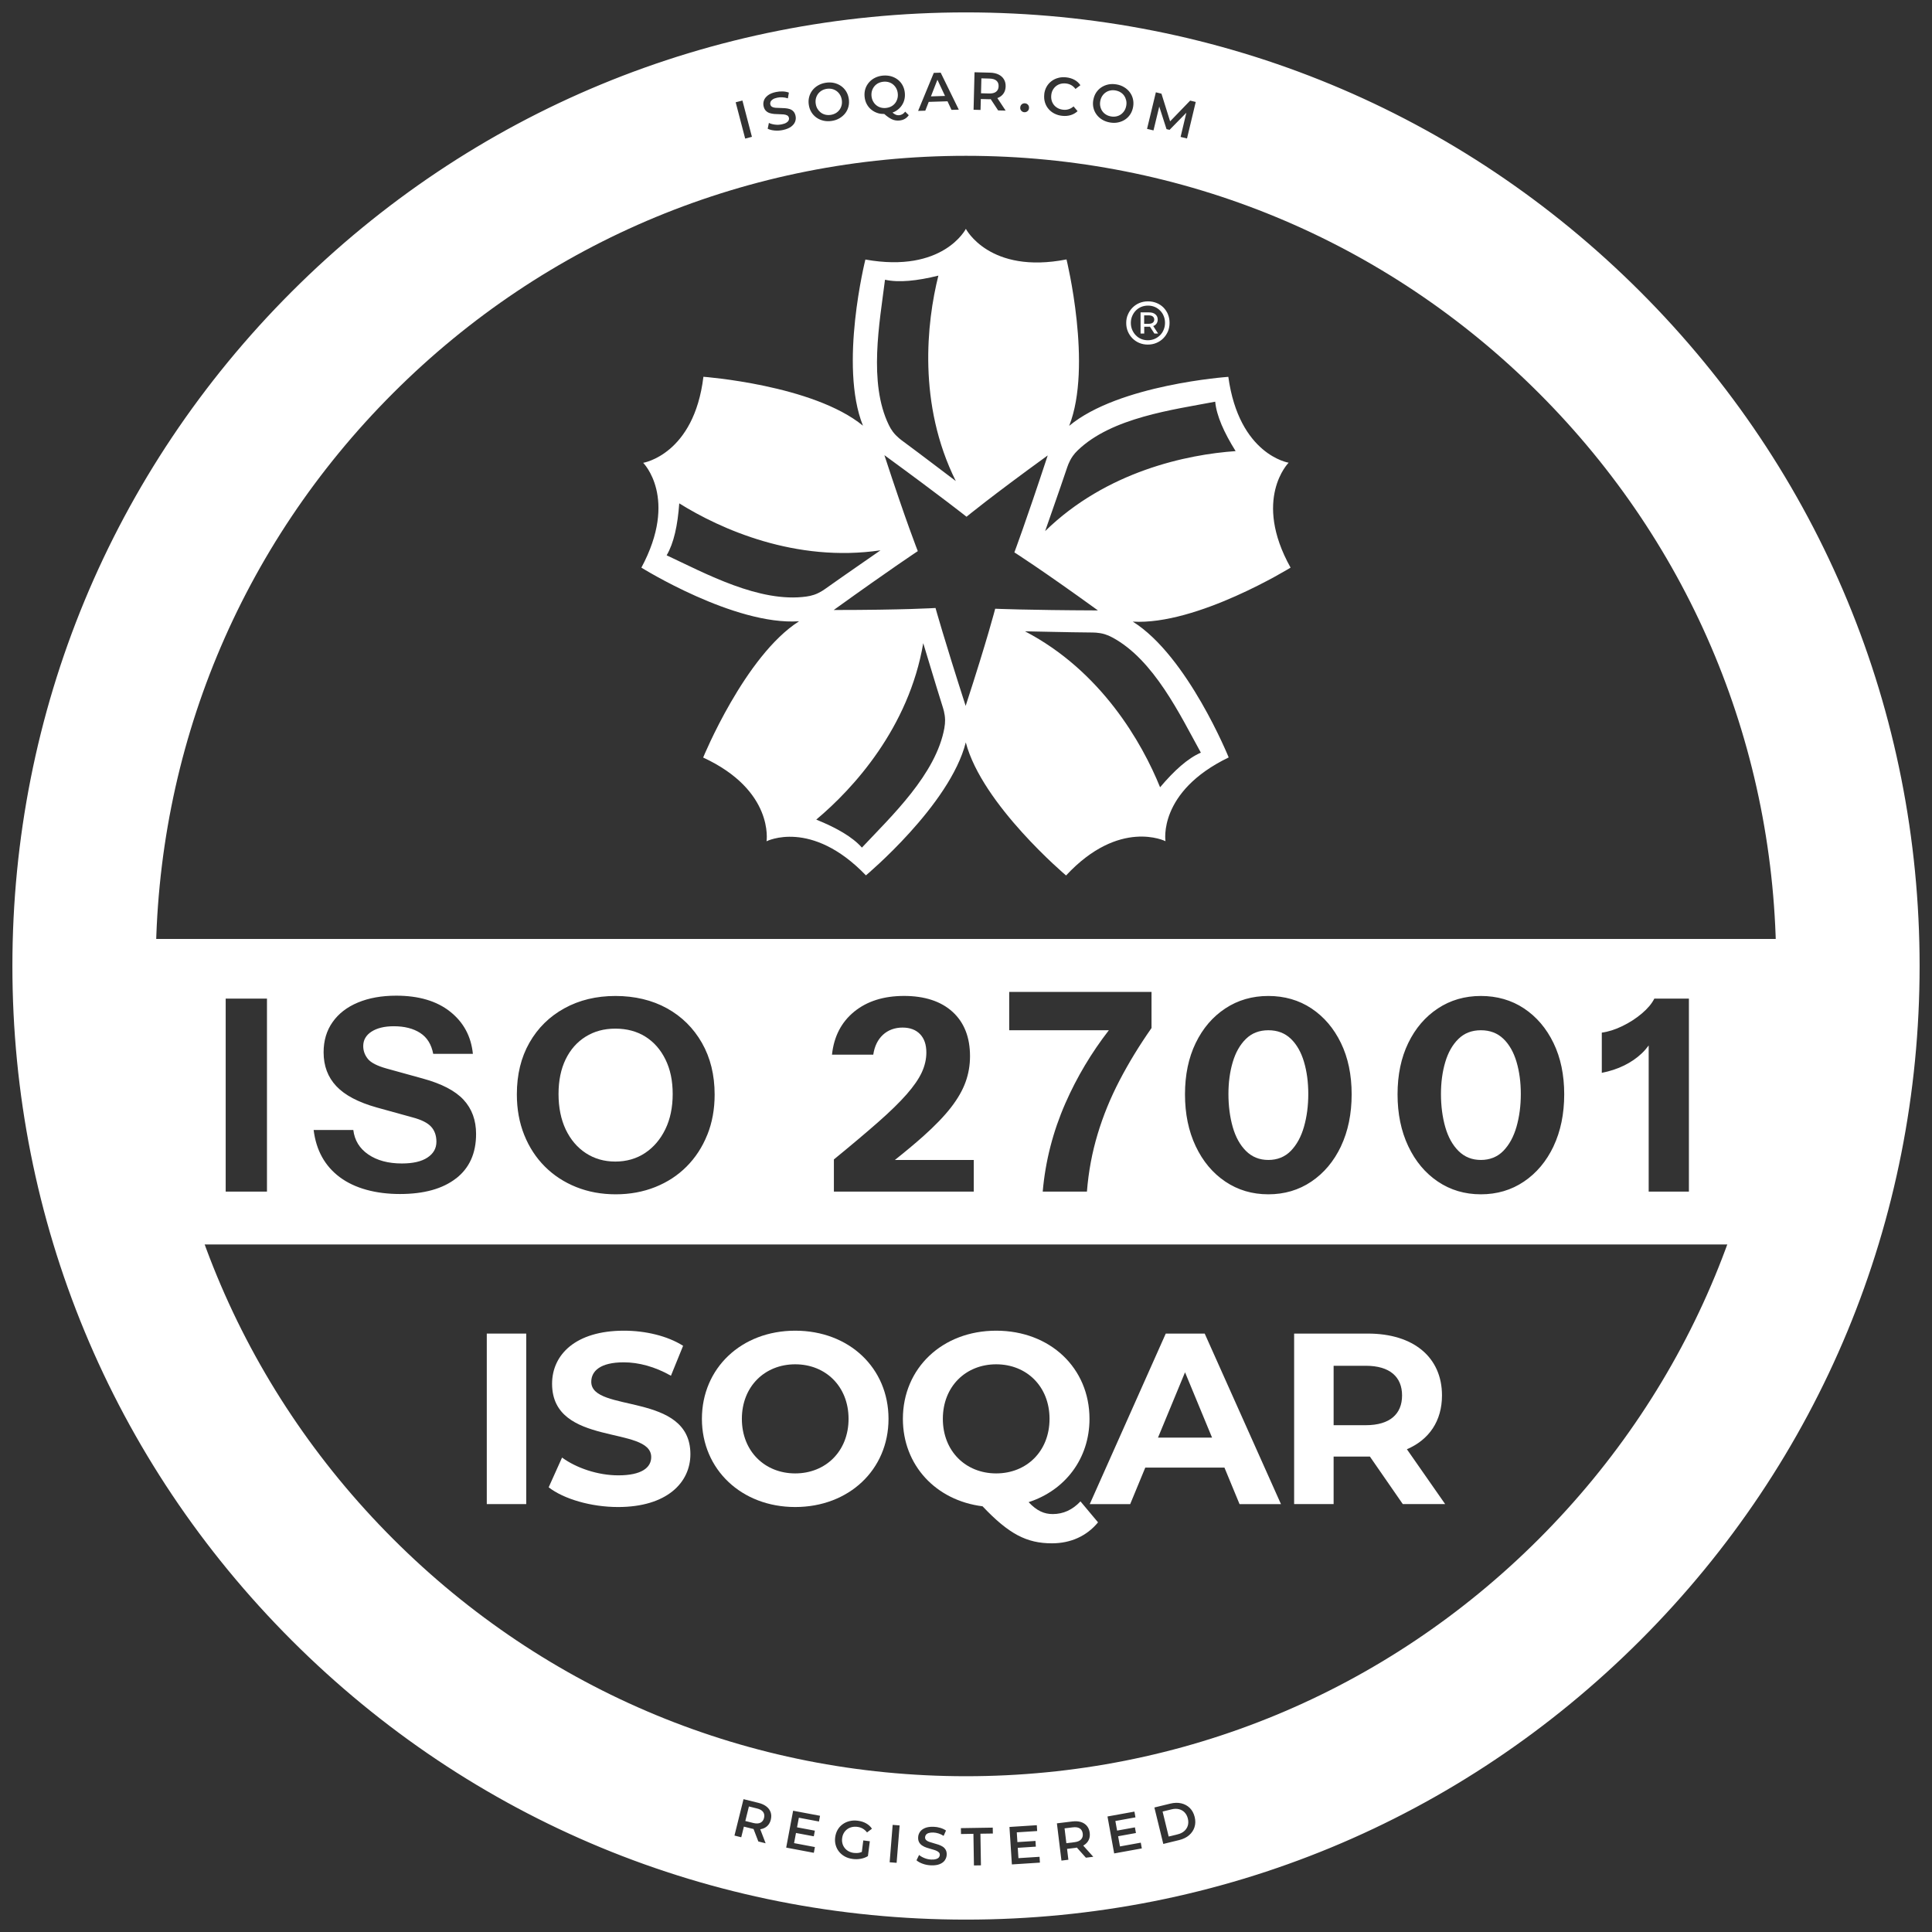 <?xml version="1.0" encoding="UTF-8"?><svg id="Layer_1" xmlns="http://www.w3.org/2000/svg" viewBox="0 0 590 590"><rect x="0" y="0" width="590" height="590" fill="#333333" stroke="none"/><path d="M354.275,240.427c-5.531-13.67-18.025-35.524-41.267-47.637,4.881.067,11.677.291,20.723.369.336,0,.683.022,1.019.045.817.078,1.657.179,2.676.493.772.235,1.5.56,2.205.94,12.752,6.785,20.757,23.746,27.093,35.21-3.986,1.713-8.139,5.463-12.461,10.58M294.905,215.584c-.022-.078-.045-.145-.078-.224-6.583-20.466-9.136-29.691-9.136-29.691,0,0-9.695.616-31.09.616.067-.045.134-.089.19-.134,17.476-12.573,25.492-17.846,25.492-17.846,0,0-3.583-9.012-10.199-29.299.067.045.123.089.19.134,17.387,12.696,24.888,18.663,24.888,18.663,0,0,7.49-6.18,24.787-18.719-.022.078-.045.145-.067.224-6.729,20.421-10.11,29.377-10.11,29.377,0,0,8.206,5.195,25.515,17.723h-.235c-21.552-.078-31.135-.515-31.135-.515,0,0-2.407,9.393-9.024,29.68M288.411,222.256c-2.541,14.196-16.222,27.026-25.201,36.587-2.866-3.247-7.725-6.035-13.939-8.553,11.33-9.472,28.291-28.079,32.669-53.873,1.444,4.657,3.336,11.173,6.046,19.783.101.325.19.649.269.974.179.795.336,1.635.358,2.687.011.795-.067,1.601-.213,2.385M203.582,169.581c2.205-3.728,3.37-9.192,3.851-15.864,12.528,7.826,35.513,18.159,61.453,14.342-3.997,2.81-9.617,6.617-16.995,11.856-.269.202-.56.381-.851.56-.705.414-1.444.829-2.452,1.164-.761.258-1.545.425-2.34.537-14.319,1.982-30.788-7.042-42.666-12.595M270.252,85.424c4.232.94,9.807.358,16.312-1.254-3.583,14.308-6.337,39.308,5.318,62.729-3.918-2.922-9.281-7.087-16.547-12.45-.269-.202-.537-.414-.795-.638-.616-.537-1.232-1.12-1.87-1.959-.481-.638-.884-1.332-1.232-2.049-6.314-12.964-2.799-31.381-1.175-44.368M327.574,139.308c.459-.66.996-1.254,1.579-1.814,10.412-9.998,29.053-12.36,41.95-14.823.403,4.31,2.687,9.404,6.236,15.092-14.745,1.019-39.431,6.124-58.172,24.429,1.567-4.613,3.885-10.994,6.762-19.548.112-.314.224-.638.358-.952.325-.75.683-1.511,1.299-2.385h-.011ZM345.912,189.834c19.626,1.175,48.208-16.491,48.208-16.491-11.677-20.925-.593-32.042-.593-32.042,0,0-15.125-2.351-18.417-26.22,0,0-33.43,2.317-48.6,14.969,7.188-18.249-.817-50.828-.817-50.828-23.556,4.613-30.732-9.337-30.732-9.337,0,0-6.919,13.625-30.687,9.371,0,0-8.128,32.422-.739,50.739-15.181-12.461-48.723-14.935-48.723-14.935-2.877,23.779-18.394,26.276-18.394,26.276,0,0,10.849,10.77-.549,32.008,0,0,28.403,17.734,48.152,16.379-16.57,10.557-29.288,41.614-29.288,41.614,21.776,10.076,19.357,25.571,19.357,25.571,0,0,13.625-6.964,30.351,10.412,0,0,25.672-21.473,30.497-40.606,4.949,18.977,30.62,40.64,30.62,40.64,16.334-17.544,30.363-10.468,30.363-10.468,0,0-2.429-15.081,19.301-25.582,0,0-12.539-31.001-29.299-41.48h0l-.011.011Z" style="fill:#fff;"/><path d="M355.372,100.672c-.246.649-.627,1.209-1.097,1.69-.493.481-1.041.862-1.668,1.131-.649.269-1.332.414-2.071.414s-1.422-.134-2.049-.403c-.649-.269-1.175-.649-1.646-1.131s-.829-1.041-1.097-1.679c-.269-.638-.403-1.332-.403-2.082s.134-1.433.403-2.071.627-1.198,1.097-1.679,1.008-.862,1.646-1.131c.649-.269,1.332-.403,2.094-.403s1.422.134,2.071.403c.627.269,1.153.638,1.623,1.108s.851,1.019,1.097,1.668c.269.638.403,1.332.403,2.082s-.134,1.444-.403,2.082M356.682,95.992c-.336-.795-.806-1.489-1.377-2.082-.605-.593-1.288-1.064-2.116-1.388-.806-.325-1.668-.493-2.609-.493s-1.802.168-2.631.504c-.806.336-1.489.806-2.094,1.411s-1.075,1.31-1.411,2.105c-.358.795-.515,1.657-.515,2.575s.157,1.78.493,2.586c.336.795.806,1.5,1.399,2.105.605.605,1.288,1.075,2.094,1.411.806.336,1.668.504,2.609.504s1.802-.168,2.609-.504,1.523-.806,2.116-1.411c.605-.605,1.064-1.31,1.422-2.116.336-.806.493-1.679.493-2.609s-.157-1.802-.493-2.586" style="fill:#fff;"/><path d="M350.827,98.881h-1.422v-2.575h1.422c.515,0,.918.112,1.209.336.291.224.448.537.448.952s-.157.728-.448.952c-.291.224-.694.336-1.209.336M352.831,99.205c.47-.392.717-.929.717-1.612s-.246-1.209-.717-1.601c-.47-.403-1.097-.593-1.914-.593h-2.609v6.46h1.12v-2.071h1.489c.089,0,.157-.022.246-.034l1.366,2.105h1.131l-1.489-2.295c.246-.09.493-.19.672-.358" style="fill:#fff;"/><rect x="148.656" y="407.253" width="12.046" height="52.071" style="fill:#fff;"/><path d="M167.555,454.196l4.086-9.08c4.389,3.202,10.938,5.43,17.185,5.43,7.143,0,10.043-2.385,10.043-5.575,0-9.74-30.273-3.045-30.273-22.391,0-8.856,7.143-16.211,21.943-16.211,6.549,0,13.244,1.567,18.07,4.613l-3.717,9.147c-4.837-2.754-9.819-4.098-14.431-4.098-7.143,0-9.897,2.676-9.897,5.956,0,9.595,30.273,2.978,30.273,22.089,0,8.699-7.21,16.144-22.089,16.144-8.251,0-16.592-2.452-21.193-6.023" style="fill:#fff;"/><path d="M214.352,433.294c0-15.472,12.046-26.925,28.493-26.925s28.493,11.375,28.493,26.925-12.125,26.925-28.493,26.925-28.493-11.453-28.493-26.925M259.135,433.294c0-9.897-6.997-16.659-16.29-16.659s-16.29,6.773-16.29,16.659,6.997,16.659,16.29,16.659,16.29-6.773,16.29-16.659" style="fill:#fff;"/><path d="M335.31,464.91c-3.426,4.165-8.329,6.393-14.062,6.393-7.736,0-13.166-2.833-21.193-11.308-14.286-1.78-24.328-12.573-24.328-26.701,0-15.472,12.046-26.925,28.493-26.925s28.493,11.375,28.493,26.925c0,12.203-7.512,21.865-18.596,25.436,2.53,2.676,4.758,3.639,7.367,3.639,3.202,0,6.023-1.265,8.475-3.874l5.351,6.393v.022ZM304.22,449.953c9.292,0,16.29-6.773,16.29-16.659s-6.997-16.659-16.29-16.659-16.29,6.773-16.29,16.659,6.997,16.659,16.29,16.659" style="fill:#fff;"/><path d="M373.923,448.173h-24.171l-4.613,11.162h-12.349l23.209-52.071h11.901l23.287,52.071h-12.651l-4.613-11.162h0ZM370.139,439.015l-8.251-19.939-8.251,19.939h16.514-.011Z" style="fill:#fff;"/><path d="M428.39,459.324l-10.043-14.51h-11.084v14.51h-12.058v-52.071h22.537c13.905,0,22.615,7.221,22.615,18.887,0,7.814-3.941,13.536-10.714,16.435l11.677,16.738h-12.942l.011.011ZM417.083,417.083h-9.819v18.148h9.819c7.367,0,11.084-3.426,11.084-9.08s-3.717-9.068-11.084-9.068" style="fill:#fff;"/><path d="M231.123,552.27l-2.418-.605-1.097,4.434,2.418.605c.907.224,1.646.202,2.205-.078s.929-.761,1.097-1.467c.179-.705.078-1.31-.28-1.814s-1.008-.862-1.915-1.086l-.011.011Z" style="fill:#fff;"/><path d="M249.663,33.252c.28.459.616.829,1.03,1.142s.873.515,1.388.638c.515.112,1.064.134,1.635.045.571-.09,1.086-.269,1.534-.537.459-.269.829-.616,1.131-1.03.302-.414.515-.884.638-1.388s.134-1.052.045-1.635-.28-1.097-.549-1.545-.616-.829-1.03-1.131-.873-.515-1.388-.638c-.515-.112-1.064-.134-1.635-.045-.571.09-1.086.269-1.534.537-.448.269-.829.616-1.131,1.03-.302.414-.515.884-.638,1.399s-.134,1.052-.045,1.635c.09.571.269,1.086.549,1.534v-.011Z" style="fill:#fff;"/><path d="M266.602,30.901c.246.47.56.873.952,1.198.392.336.84.571,1.355.728.504.145,1.052.202,1.623.145.571-.056,1.097-.202,1.567-.437.47-.235.873-.56,1.198-.952s.56-.851.717-1.355c.157-.504.213-1.052.157-1.623-.056-.582-.202-1.108-.448-1.579s-.56-.862-.952-1.198-.84-.571-1.355-.728c-.504-.145-1.052-.202-1.623-.145s-1.097.202-1.567.437c-.47.235-.873.56-1.198.952s-.571.851-.728,1.343c-.157.504-.213,1.052-.157,1.635.056.571.202,1.097.448,1.567l.011.011Z" style="fill:#fff;"/><path d="M330.652,559.961c-.089-.728-.392-1.254-.907-1.59s-1.243-.448-2.172-.325l-2.474.302.549,4.534,2.474-.302c.929-.112,1.612-.403,2.026-.862.425-.459.593-1.041.504-1.758Z" style="fill:#fff;"/><polygon points="288.591 29.3 286.273 24.351 284.291 29.434 288.591 29.3" style="fill:#fff;"/><path d="M336.642,33.957c.291.425.672.772,1.12,1.041.448.28.963.459,1.534.56s1.108.09,1.635-.022c.515-.112.985-.314,1.399-.616s.761-.672,1.041-1.12.47-.963.571-1.545.089-1.131-.034-1.635c-.123-.515-.325-.974-.616-1.399s-.672-.772-1.12-1.041c-.448-.28-.963-.459-1.534-.56s-1.108-.09-1.623.022-.974.314-1.399.616-.772.672-1.052,1.12-.47.963-.571,1.545c-.101.571-.089,1.12.034,1.635.112.515.325.985.616,1.411v-.011Z" style="fill:#fff;"/><path d="M361.765,553.479c-.47-.481-1.052-.817-1.735-.985s-1.444-.157-2.284.056l-2.709.661,1.859,7.635,2.709-.661c.84-.202,1.523-.537,2.049-1.008s.896-1.03,1.086-1.679.202-1.366.011-2.127c-.19-.772-.515-1.399-.996-1.892h.011Z" style="fill:#fff;"/><path d="M500.916,89.085C445.911,34.08,372.782,3.785,294.994,3.785s-150.917,30.295-205.921,85.299C34.069,144.089,3.785,217.218,3.785,295.006s30.295,150.917,85.288,205.921c55.004,55.004,128.134,85.288,205.921,85.288s150.917-30.295,205.921-85.288c55.004-54.993,85.299-128.134,85.299-205.921s-30.295-150.917-85.299-205.921h0ZM352.988,28.192l1.702.414,2.642,8.453,6.124-6.337,1.702.414-2.665,11.151-1.959-.47,1.758-7.389-5.128,5.228-.929-.224-2.217-6.896-1.758,7.288-1.97-.47,2.687-11.14.011-.022ZM333.877,30.554c.145-.84.425-1.59.84-2.239.425-.649.952-1.198,1.59-1.623.638-.425,1.355-.728,2.138-.896s1.623-.168,2.497-.022c.884.145,1.668.437,2.351.851s1.265.929,1.724,1.545.784,1.299.963,2.06c.179.761.202,1.556.056,2.396s-.425,1.59-.851,2.25-.952,1.198-1.59,1.623c-.638.425-1.343.717-2.138.884-.784.168-1.612.179-2.485.022-.884-.145-1.668-.437-2.362-.851s-1.265-.929-1.724-1.545-.784-1.299-.963-2.06c-.179-.75-.202-1.556-.056-2.396h.011ZM318.886,28.819c.089-.851.325-1.612.705-2.295s.873-1.254,1.489-1.724,1.299-.806,2.071-1.008c.772-.213,1.59-.269,2.474-.168.929.101,1.769.358,2.508.761.739.403,1.332.952,1.802,1.635l-1.5,1.142c-.369-.493-.795-.873-1.276-1.153-.481-.28-1.03-.448-1.623-.515s-1.153-.022-1.668.112c-.515.145-.974.369-1.377.694-.403.314-.728.717-.985,1.175s-.414.996-.47,1.579-.022,1.131.123,1.646.381.963.705,1.366.728.717,1.198.974c.47.246,1.008.403,1.601.47s1.164.011,1.691-.157c.537-.168,1.03-.459,1.489-.862l1.232,1.455c-.605.56-1.299.963-2.105,1.209s-1.679.314-2.62.213c-.873-.09-1.657-.325-2.373-.694-.717-.369-1.31-.84-1.802-1.433-.493-.582-.851-1.254-1.075-2.004s-.291-1.545-.202-2.396l-.011-.022ZM312.023,31.852c.28-.224.605-.325.974-.302.369.022.683.168.918.437.246.258.358.605.325,1.019-.022.392-.179.705-.459.94-.28.235-.605.347-.974.325s-.683-.179-.918-.448c-.246-.269-.358-.605-.325-.996.034-.414.179-.739.459-.963v-.011ZM297.614,22.067l4.713.123c1.019.022,1.881.213,2.597.56s1.265.829,1.646,1.455.56,1.355.537,2.194-.235,1.556-.649,2.15c-.403.593-.974,1.041-1.713,1.343-.056.022-.123.034-.179.045l2.541,3.84-2.295-.056-2.261-3.437c-.145,0-.28.034-.437.022l-2.586-.067-.089,3.336-2.127-.056.291-11.453h.011ZM285.176,22.258l2.094-.067,5.531,11.296-2.228.067-1.22-2.62-5.732.179-1.052,2.687-2.194.067,4.792-11.621.011.011ZM264.262,27.139c.235-.739.616-1.399,1.12-1.982s1.12-1.052,1.847-1.411c.728-.358,1.523-.582,2.407-.66.896-.078,1.724,0,2.497.213.772.224,1.455.571,2.06,1.041s1.086,1.052,1.455,1.735c.369.694.593,1.455.672,2.306s0,1.646-.235,2.385c-.235.75-.616,1.399-1.12,1.982-.504.571-1.12,1.041-1.836,1.399-.179.09-.381.145-.571.224.112.101.224.19.325.269.302.224.582.369.851.459.269.09.549.112.829.09.75-.067,1.377-.437,1.87-1.097l1.086,1.086c-.672.974-1.635,1.511-2.855,1.623-.403.034-.795.022-1.175-.034s-.772-.179-1.153-.358-.784-.425-1.209-.728c-.336-.235-.694-.537-1.086-.873-.627,0-1.243-.056-1.814-.213-.772-.224-1.467-.571-2.071-1.052-.605-.47-1.086-1.052-1.455-1.735s-.593-1.444-.672-2.295c-.078-.851,0-1.646.235-2.385v.011ZM247.088,29.658c.19-.75.515-1.433.985-2.049s1.052-1.12,1.746-1.523,1.489-.683,2.362-.817c.884-.134,1.713-.123,2.508.056.784.179,1.489.481,2.127.918.627.437,1.153.985,1.567,1.646s.683,1.411.817,2.25c.134.84.101,1.646-.089,2.396-.19.761-.515,1.444-.985,2.049-.47.605-1.052,1.108-1.746,1.523s-1.478.683-2.351.817c-.884.134-1.724.123-2.508-.056-.795-.179-1.5-.481-2.138-.918-.627-.437-1.153-.985-1.567-1.646s-.683-1.411-.817-2.25-.101-1.635.09-2.396ZM233.295,30.654c.213-.582.627-1.086,1.22-1.545s1.411-.784,2.441-1.008c.672-.145,1.355-.202,2.06-.179.694.022,1.332.145,1.892.358l-.302,1.758c-.571-.19-1.131-.302-1.69-.325-.56-.022-1.097.011-1.579.123-.571.123-1.03.291-1.355.515-.325.213-.549.459-.66.717-.112.258-.145.537-.078.817.078.347.258.593.537.75s.638.246,1.052.28.873.056,1.377.056,1.008.034,1.511.067.974.123,1.411.258.817.369,1.142.705c.325.336.549.795.672,1.377.134.593.09,1.187-.123,1.758-.213.582-.627,1.086-1.232,1.545-.605.448-1.422.784-2.441,1.008-.873.19-1.735.246-2.597.168-.851-.078-1.556-.258-2.116-.549l.369-1.769c.526.258,1.142.425,1.859.515s1.411.056,2.105-.09c.582-.123,1.052-.291,1.377-.504.336-.202.56-.437.683-.694s.157-.526.09-.795c-.078-.336-.258-.593-.549-.739-.291-.157-.649-.246-1.064-.291-.414-.034-.873-.056-1.366-.067s-.996-.022-1.5-.067-.974-.134-1.422-.28c-.437-.145-.829-.381-1.153-.717s-.56-.795-.683-1.388c-.134-.605-.09-1.198.123-1.78l-.011.011ZM226.724,30.699l2.9,11.084-2.06.537-2.9-11.084,2.06-.537ZM235.4,555.685c-.202.817-.571,1.467-1.097,1.959s-1.187.806-1.959.952c-.056,0-.123.011-.179.022l1.646,4.288-2.228-.549-1.467-3.818c-.145-.034-.291-.056-.437-.09l-2.508-.627-.806,3.247-2.071-.515,2.765-11.117,4.579,1.131c.985.246,1.791.616,2.418,1.108s1.052,1.086,1.288,1.769c.235.683.246,1.444.045,2.25l.011-.011ZM250.089,556.255l-6.135-1.153-.549,2.933,5.441,1.019-.325,1.724-5.441-1.019-.582,3.101,6.359,1.198-.325,1.758-8.441-1.59,2.116-11.263,8.218,1.545-.325,1.758-.011-.011ZM257.265,562.962c.134.515.369.974.694,1.388s.717.739,1.187.996c.47.258,1.008.425,1.623.504.56.067,1.12.056,1.668-.056.246-.056.504-.134.75-.235l.448-3.527,1.993.258-.582,4.534c-.66.403-1.388.672-2.205.817s-1.623.168-2.429.056c-.884-.112-1.679-.358-2.385-.739-.705-.381-1.299-.873-1.78-1.467-.481-.593-.829-1.265-1.041-2.026-.213-.75-.269-1.556-.157-2.396s.358-1.601.75-2.284c.392-.672.907-1.243,1.534-1.691.627-.459,1.332-.772,2.116-.963s1.623-.235,2.508-.112c.963.123,1.814.392,2.541.806.739.414,1.332.952,1.78,1.635l-1.5,1.131c-.392-.504-.829-.884-1.31-1.164s-1.041-.459-1.657-.537c-.593-.078-1.164-.045-1.691.078-.537.134-1.008.347-1.422.661s-.75.694-1.019,1.153c-.258.459-.437.985-.504,1.567-.078.571-.045,1.12.101,1.635l-.011-.022ZM273.812,568.873l-2.127-.168.918-11.42,2.127.168-.918,11.42ZM288.546,568.089c-.347.504-.873.896-1.579,1.187-.694.28-1.567.403-2.62.369-.896-.034-1.746-.19-2.553-.481s-1.444-.638-1.914-1.064l.795-1.623c.448.381.996.694,1.668.963.672.269,1.355.414,2.06.437.605.022,1.086-.022,1.467-.145s.649-.28.84-.504c.179-.213.28-.47.291-.75.011-.347-.101-.638-.347-.851-.246-.224-.56-.403-.952-.549-.392-.134-.829-.28-1.31-.403-.481-.123-.963-.269-1.444-.437-.481-.168-.918-.369-1.299-.627-.392-.246-.705-.571-.94-.974s-.347-.907-.325-1.523c.022-.627.213-1.187.56-1.691s.873-.896,1.567-1.187c.694-.28,1.567-.403,2.609-.369.683.022,1.366.134,2.038.336s1.254.47,1.735.817l-.728,1.623c-.504-.325-1.019-.571-1.556-.739-.537-.168-1.064-.258-1.567-.28-.593-.022-1.064.034-1.444.157s-.649.302-.817.526-.269.481-.28.772c-.011.347.101.638.336.862s.549.403.952.537c.392.134.829.269,1.321.403.481.134.974.28,1.444.437.481.157.918.358,1.31.605s.694.571.929.974.336.907.314,1.5c-.022.616-.213,1.164-.56,1.679v.011ZM299.551,569.645l-2.127.034-.157-9.662-3.795.067-.034-1.802,9.729-.157.034,1.802-3.795.056.157,9.662h-.011ZM309.011,569.354l-.739-11.431,8.352-.537.112,1.78-6.225.403.19,2.978,5.519-.358.112,1.746-5.519.358.202,3.157,6.449-.414.112,1.78-8.576.549.011-.011ZM331.593,567.283l-2.743-3.068c-.145.022-.269.067-.425.09l-2.564.314.403,3.314-2.116.258-1.388-11.375,4.68-.571c1.008-.123,1.892-.067,2.653.168s1.366.638,1.836,1.198c.459.56.75,1.254.851,2.094s0,1.579-.325,2.228c-.314.649-.817,1.175-1.5,1.59-.045.034-.112.045-.168.078l3.079,3.426-2.273.28v-.022ZM340.247,565.996l-2.038-11.274,8.229-1.489.314,1.758-6.135,1.108.526,2.933,5.441-.985.314,1.724-5.441.985.56,3.112,6.359-1.153.314,1.758-8.453,1.534.011-.011ZM364.788,557.968c-.302.952-.862,1.78-1.657,2.474-.795.694-1.802,1.175-3.012,1.478l-4.87,1.187-2.72-11.129,4.87-1.187c1.209-.291,2.329-.325,3.348-.078,1.03.246,1.892.717,2.609,1.422.705.705,1.198,1.612,1.478,2.743.269,1.108.258,2.15-.056,3.101l.011-.011ZM469.948,469.96c-46.73,46.73-108.866,72.469-174.954,72.469s-128.224-25.739-174.954-72.469c-46.73-46.73-72.469-108.866-72.469-174.954s25.739-128.224,72.469-174.954c46.73-46.73,108.866-72.469,174.954-72.469s128.224,25.739,174.954,72.469c46.73,46.73,72.469,108.866,72.469,174.954s-25.739,128.224-72.469,174.954h0Z" style="fill:#fff;"/><path d="M299.585,28.483l2.485.067c.94.022,1.646-.157,2.138-.549.481-.392.739-.952.75-1.668.022-.728-.202-1.299-.672-1.702s-1.164-.616-2.105-.638l-2.485-.067-.112,4.568v-.011Z" style="fill:#fff;"/><path d="M394.21,317.24c-1.802-1.746-4.098-2.62-6.874-2.62s-5.072.884-6.874,2.665c-1.802,1.769-3.135,4.131-4.008,7.076s-1.31,6.191-1.31,9.74.437,7.008,1.31,10.065c.873,3.056,2.217,5.497,4.053,7.322s4.109,2.743,6.829,2.743,5.072-.929,6.874-2.788,3.135-4.31,4.008-7.367,1.31-6.381,1.31-9.986-.437-6.874-1.31-9.819c-.873-2.945-2.205-5.295-4.008-7.042v.011Z" style="fill:#fff;"/><path d="M197.1,316.58c-2.62-1.635-5.676-2.452-9.169-2.452s-6.46.817-9.091,2.452c-2.62,1.635-4.657,3.941-6.102,6.919s-2.172,6.505-2.172,10.602.739,7.759,2.205,10.849c1.478,3.079,3.515,5.486,6.135,7.199s5.62,2.575,9.001,2.575,6.471-.873,9.091-2.62,4.68-4.165,6.18-7.244c1.5-3.079,2.25-6.673,2.25-10.77s-.739-7.557-2.217-10.557-3.515-5.318-6.135-6.964l.022.011Z" style="fill:#fff;"/><path d="M459.111,317.24c-1.802-1.746-4.098-2.62-6.874-2.62s-5.072.884-6.874,2.665c-1.802,1.769-3.135,4.131-4.008,7.076s-1.31,6.191-1.31,9.74.437,7.008,1.31,10.065c.873,3.056,2.217,5.497,4.053,7.322s4.109,2.743,6.829,2.743,5.072-.929,6.874-2.788,3.135-4.31,4.008-7.367,1.31-6.381,1.31-9.986-.437-6.874-1.31-9.819c-.873-2.945-2.205-5.295-4.008-7.042v.011Z" style="fill:#fff;"/><path d="M573.306,286.743H23.321c-.067,2.81-.101,5.34-.101,7.714,0,29.109,3.907,57.893,11.61,85.579h526.978c7.703-27.687,11.61-56.471,11.61-85.579,0-2.373-.034-4.904-.101-7.714h-.011ZM81.527,363.892h-12.606v-58.934h12.606v58.934ZM139.241,359.884c-4.086,3.168-9.796,4.747-17.107,4.747s-13.748-1.702-18.338-5.116c-4.579-3.404-7.255-8.229-8.016-14.442h12.114c.381,3.168,1.915,5.665,4.59,7.49s6.079,2.743,10.233,2.743c3.381,0,5.99-.593,7.814-1.802,1.825-1.198,2.743-2.81,2.743-4.825,0-1.903-.549-3.448-1.635-4.624-1.086-1.175-2.978-2.116-5.643-2.821l-10.972-3.034c-5.62-1.579-9.729-3.751-12.315-6.505-2.597-2.754-3.885-6.202-3.885-10.356,0-3.549.918-6.617,2.743-9.203,1.825-2.597,4.4-4.59,7.736-5.979,3.325-1.388,7.232-2.094,11.699-2.094,6.874,0,12.36,1.623,16.458,4.87s6.415,7.546,6.952,12.897h-12.114c-.549-2.889-1.87-5.027-3.974-6.381-2.105-1.366-4.792-2.049-8.061-2.049-2.844,0-5.105.549-6.796,1.635-1.69,1.086-2.541,2.564-2.541,4.422,0,1.422.459,2.709,1.388,3.885s2.866,2.172,5.811,2.989l10.972,3.034c5.788,1.579,9.942,3.751,12.483,6.505,2.541,2.754,3.807,6.236,3.807,10.434,0,5.9-2.049,10.423-6.135,13.591l-.011-.011ZM215.976,346.584c-1.5,3.739-3.605,6.952-6.303,9.662s-5.9,4.792-9.572,6.258-7.714,2.217-12.069,2.217-8.386-.739-12.069-2.217-6.874-3.56-9.572-6.258-4.803-5.923-6.303-9.662c-1.5-3.739-2.25-7.87-2.25-12.405,0-6.001,1.276-11.252,3.84-15.752,2.564-4.501,6.124-8.005,10.681-10.513s9.751-3.762,15.595-3.762,11.184,1.254,15.719,3.762c4.534,2.508,8.094,6.035,10.681,10.557,2.586,4.534,3.885,9.796,3.885,15.797,0,4.478-.75,8.587-2.25,12.315h-.011ZM297.379,363.892h-42.722v-9.819c5.407-4.422,9.919-8.229,13.547-11.42,3.627-3.191,6.516-6.012,8.677-8.475,2.15-2.452,3.695-4.691,4.624-6.706.929-2.015,1.388-4.042,1.388-6.057,0-2.396-.638-4.266-1.926-5.609-1.288-1.332-3.068-2.004-5.363-2.004s-4.389.739-5.979,2.217c-1.579,1.478-2.564,3.493-2.945,6.057h-12.606c.593-5.564,2.866-9.942,6.796-13.144,3.93-3.191,9.001-4.792,15.226-4.792s11.263,1.623,14.812,4.87,5.318,7.759,5.318,13.547c0,2.732-.448,5.351-1.355,7.859-.896,2.508-2.385,5.105-4.456,7.781s-4.904,5.609-8.475,8.8c-2.463,2.194-5.374,4.624-8.665,7.244h24.093v9.662l.011-.011ZM351.644,313.96c-3.706,5.295-6.952,10.614-9.74,15.965-2.788,5.351-5.027,10.815-6.706,16.413-1.691,5.598-2.788,11.442-3.269,17.555h-13.502c.817-9.326,3.124-18.316,6.919-26.97,3.527-8.039,7.982-15.461,13.278-22.302h-30.43v-11.711h43.461v11.05h-.011ZM409.514,350.066c-2.183,4.579-5.195,8.173-9.046,10.77-3.851,2.597-8.229,3.885-13.144,3.885s-9.292-1.299-13.133-3.885c-3.851-2.597-6.863-6.191-9.046-10.804s-3.269-9.897-3.269-15.842,1.086-11.173,3.269-15.674,5.195-8.016,9.046-10.557c3.84-2.541,8.229-3.807,13.133-3.807s9.36,1.265,13.177,3.807,6.818,6.057,9.001,10.557,3.269,9.729,3.269,15.674-1.097,11.296-3.269,15.875h.011ZM474.427,350.066c-2.183,4.579-5.195,8.173-9.046,10.77-3.851,2.597-8.229,3.885-13.144,3.885s-9.292-1.299-13.133-3.885c-3.851-2.597-6.863-6.191-9.046-10.804-2.183-4.613-3.269-9.897-3.269-15.842s1.086-11.173,3.269-15.674,5.195-8.016,9.046-10.557c3.84-2.541,8.229-3.807,13.133-3.807s9.36,1.265,13.177,3.807,6.818,6.057,9.001,10.557,3.269,9.729,3.269,15.674-1.097,11.296-3.269,15.875h.011ZM515.761,363.892h-12.282v-44.626c-.616.84-1.31,1.657-2.127,2.429-1.523,1.444-3.314,2.676-5.363,3.683-2.049,1.008-4.333,1.758-6.829,2.25v-12.282c2.015-.269,4.12-.94,6.303-2.004s4.165-2.34,5.934-3.84,3.045-3.012,3.807-4.545h10.557v58.934h0Z" style="fill:#fff;"/></svg>